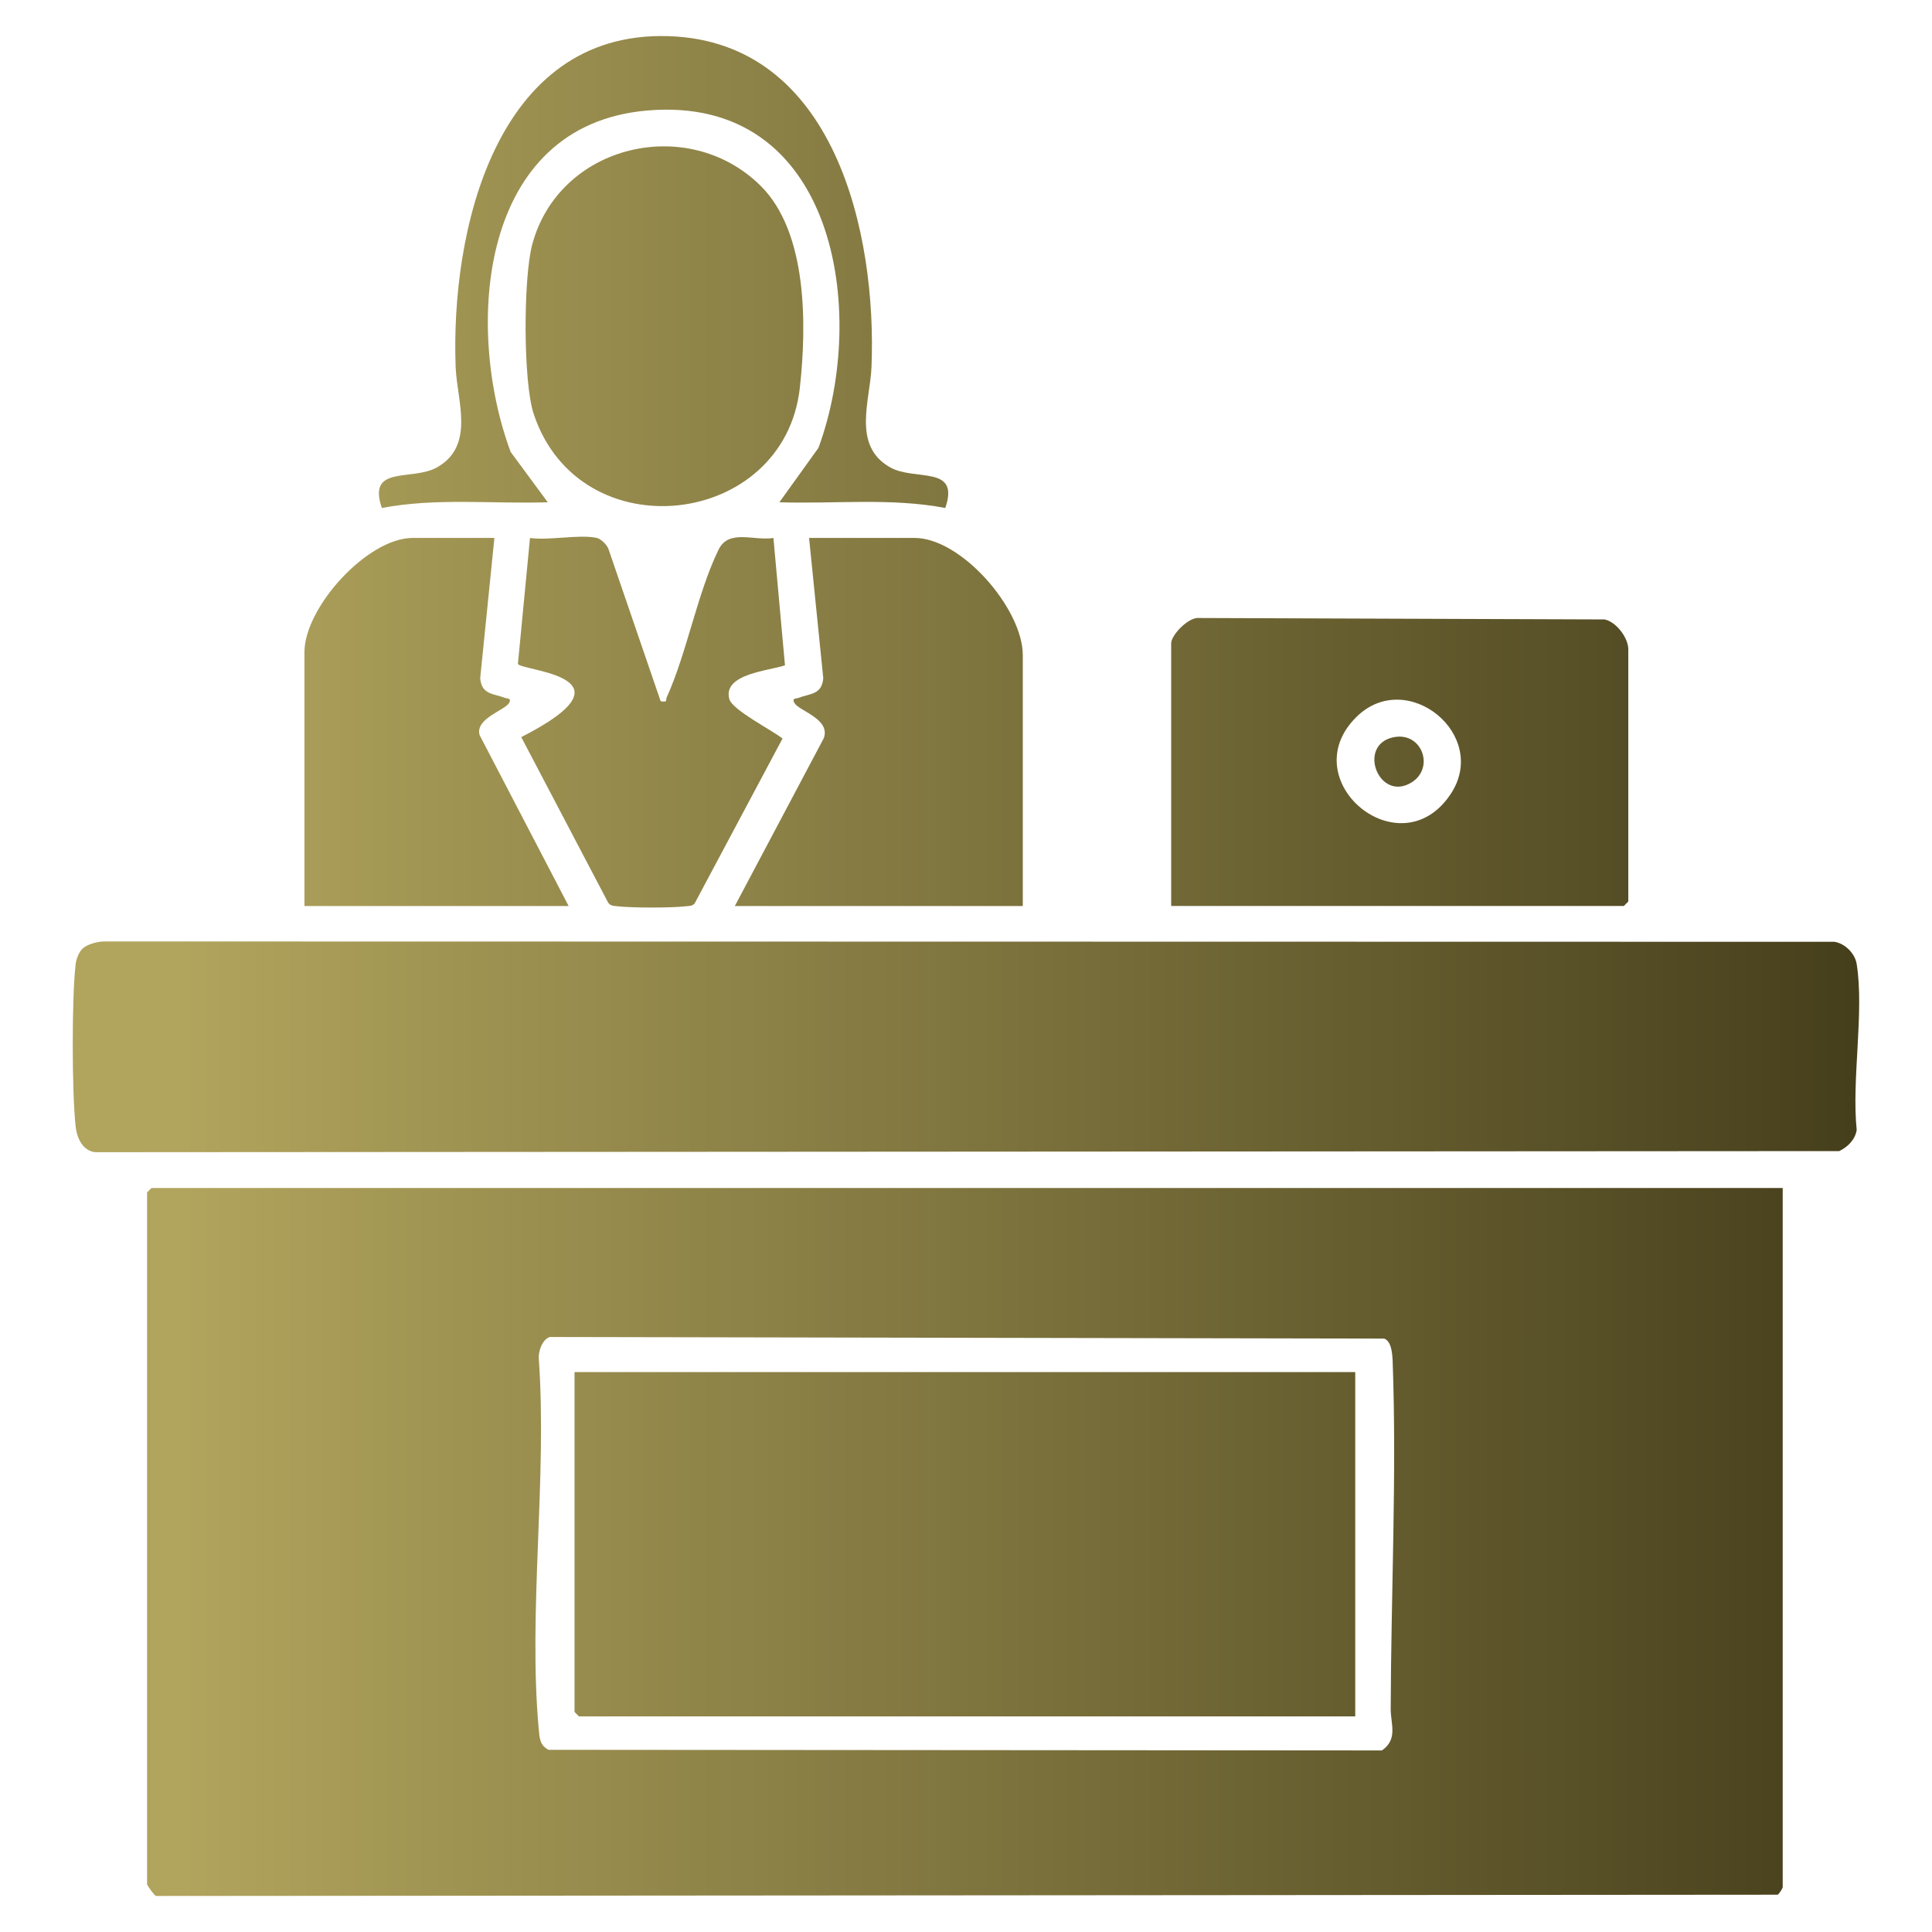 <?xml version="1.0" encoding="iso-8859-1"?>
<!-- Generator: Adobe Illustrator 29.6.1, SVG Export Plug-In . SVG Version: 9.03 Build 0)  -->
<svg version="1.1" id="Layer_1" xmlns="http://www.w3.org/2000/svg" xmlns:xlink="http://www.w3.org/1999/xlink" x="0px" y="0px"
	 viewBox="0 0 40 40" style="enable-background:new 0 0 40 40;" xml:space="preserve">
<g>
	<linearGradient id="SVGID_1_" gradientUnits="userSpaceOnUse" x1="3.768" y1="31.925" x2="38.716" y2="31.925">
		<stop  offset="0" style="stop-color:#B1A45D"/>
		<stop  offset="1" style="stop-color:#453E1B"/>
	</linearGradient>
	<path style="fill:url(#SVGID_1_);" d="M36.909,24.596V39.07c0,0.024-0.072,0.138-0.103,0.158L3.229,39.254
		c-0.043-0.021-0.184-0.219-0.184-0.246v-14.32l0.092-0.092H36.909z M11.385,27.681c-0.157,0.047-0.241,0.295-0.23,0.446
		c0.176,2.474-0.224,5.25,0,7.688c0.016,0.176,0.025,0.323,0.202,0.413l17.254,0.013c0.336-0.232,0.182-0.547,0.182-0.856
		c0.006-2.344,0.126-4.865,0.041-7.183c-0.006-0.157-0.019-0.429-0.175-0.488L11.385,27.681z"/>
	
		<linearGradient id="SVGID_00000167363563778196829940000004213173322335170957_" gradientUnits="userSpaceOnUse" x1="3.768" y1="21.673" x2="38.716" y2="21.673">
		<stop  offset="0" style="stop-color:#B1A45D"/>
		<stop  offset="1" style="stop-color:#453E1B"/>
	</linearGradient>
	<path style="fill:url(#SVGID_00000167363563778196829940000004213173322335170957_);" d="M1.712,19.638
		c0.098-0.09,0.303-0.144,0.438-0.146l35.83,0.007c0.22,0.035,0.426,0.24,0.461,0.461c0.158,1.003-0.108,2.39,0,3.435
		c-0.032,0.202-0.188,0.354-0.362,0.437L1.973,23.855c-0.256-0.026-0.377-0.286-0.405-0.517c-0.081-0.68-0.084-2.706-0.001-3.384
		C1.58,19.85,1.637,19.707,1.712,19.638z"/>
	
		<linearGradient id="SVGID_00000153699136799691249770000012387249308688169402_" gradientUnits="userSpaceOnUse" x1="3.768" y1="15.775" x2="38.716" y2="15.775">
		<stop  offset="0" style="stop-color:#B1A45D"/>
		<stop  offset="1" style="stop-color:#453E1B"/>
	</linearGradient>
	<path style="fill:url(#SVGID_00000153699136799691249770000012387249308688169402_);" d="M24.248,18.758v-5.439
		c0-0.175,0.367-0.554,0.582-0.524l8.392,0.03c0.244,0.051,0.49,0.383,0.49,0.616v5.224l-0.092,0.092H24.248z M28.081,14.846
		c-1.316,1.305,0.894,3.158,1.945,1.607C30.861,15.221,29.127,13.808,28.081,14.846z"/>
	
		<linearGradient id="SVGID_00000156547433414046993330000015302146056219431851_" gradientUnits="userSpaceOnUse" x1="3.768" y1="6.754" x2="38.716" y2="6.754">
		<stop  offset="0" style="stop-color:#B1A45D"/>
		<stop  offset="1" style="stop-color:#453E1B"/>
	</linearGradient>
	<path style="fill:url(#SVGID_00000156547433414046993330000015302146056219431851_);" d="M15.746,3.845
		c0.975,0.963,0.957,2.89,0.814,4.182c-0.322,2.91-4.56,3.4-5.51,0.545c-0.222-0.667-0.215-2.819-0.032-3.506
		C11.57,2.993,14.238,2.355,15.746,3.845z"/>
	
		<linearGradient id="SVGID_00000171721248402436526050000000047721061839369888_" gradientUnits="userSpaceOnUse" x1="3.768" y1="14.947" x2="38.716" y2="14.947">
		<stop  offset="0" style="stop-color:#B1A45D"/>
		<stop  offset="1" style="stop-color:#453E1B"/>
	</linearGradient>
	<path style="fill:url(#SVGID_00000171721248402436526050000000047721061839369888_);" d="M21.175,18.758h-5.961l1.843-3.477
		c0.141-0.403-0.525-0.561-0.613-0.733c-0.051-0.1,0.044-0.082,0.085-0.098c0.239-0.094,0.486-0.061,0.516-0.408l-0.294-2.905h2.182
		c0.973,0,2.243,1.471,2.243,2.428V18.758z"/>
	
		<linearGradient id="SVGID_00000075861992163080973780000003312120826466141100_" gradientUnits="userSpaceOnUse" x1="3.768" y1="14.947" x2="38.716" y2="14.947">
		<stop  offset="0" style="stop-color:#B1A45D"/>
		<stop  offset="1" style="stop-color:#453E1B"/>
	</linearGradient>
	<path style="fill:url(#SVGID_00000075861992163080973780000003312120826466141100_);" d="M10.236,11.137l-0.294,2.905
		c0.03,0.347,0.277,0.314,0.516,0.408c0.041,0.016,0.135-0.002,0.085,0.098c-0.082,0.16-0.707,0.321-0.614,0.67l1.844,3.54h-5.47
		v-5.255c0-0.926,1.302-2.366,2.243-2.366H10.236z"/>
	
		<linearGradient id="SVGID_00000003807553647105424850000010906634259924035213_" gradientUnits="userSpaceOnUse" x1="3.768" y1="14.95" x2="38.716" y2="14.95">
		<stop  offset="0" style="stop-color:#B1A45D"/>
		<stop  offset="1" style="stop-color:#453E1B"/>
	</linearGradient>
	<path style="fill:url(#SVGID_00000003807553647105424850000010906634259924035213_);" d="M12.356,11.137
		c0.087,0.019,0.22,0.149,0.247,0.245l1.075,3.136c0.157,0.025,0.095-0.014,0.128-0.086c0.417-0.921,0.627-2.137,1.069-3.048
		c0.213-0.44,0.729-0.18,1.138-0.246l0.239,2.637c-0.323,0.112-1.296,0.175-1.152,0.699c0.063,0.229,0.891,0.646,1.101,0.817
		l-1.816,3.408c-0.047,0.063-0.114,0.056-0.182,0.064c-0.3,0.036-1.119,0.035-1.421,0c-0.089-0.01-0.161-0.006-0.205-0.102
		l-1.785-3.4c2.502-1.275-0.027-1.367-0.069-1.517l0.25-2.606C11.372,11.195,11.988,11.058,12.356,11.137z"/>
	
		<linearGradient id="SVGID_00000106123043604506864780000010920248581968979596_" gradientUnits="userSpaceOnUse" x1="3.768" y1="5.631" x2="38.716" y2="5.631">
		<stop  offset="0" style="stop-color:#B1A45D"/>
		<stop  offset="1" style="stop-color:#453E1B"/>
	</linearGradient>
	<path style="fill:url(#SVGID_00000106123043604506864780000010920248581968979596_);" d="M19.571,10.517
		c-1.128-0.215-2.29-0.081-3.435-0.118l0.809-1.126c1.041-2.823,0.35-7.319-3.544-6.985c-3.493,0.299-3.787,4.488-2.829,7.068
		l0.769,1.043c-1.145,0.037-2.307-0.097-3.435,0.118C7.597,9.619,8.534,9.968,9.05,9.675c0.792-0.45,0.411-1.382,0.384-2.069
		c-0.108-2.796,0.816-6.965,4.399-6.858c3.45,0.104,4.325,4.087,4.21,6.858c-0.029,0.688-0.406,1.62,0.384,2.069
		C18.944,9.968,19.88,9.619,19.571,10.517z"/>
	
		<linearGradient id="SVGID_00000111877386317804474060000011810372946529954492_" gradientUnits="userSpaceOnUse" x1="3.768" y1="31.971" x2="38.716" y2="31.971">
		<stop  offset="0" style="stop-color:#B1A45D"/>
		<stop  offset="1" style="stop-color:#453E1B"/>
	</linearGradient>
	<polygon style="fill:url(#SVGID_00000111877386317804474060000011810372946529954492_);" points="28.059,28.407 28.059,35.536 
		11.987,35.536 11.895,35.444 11.895,28.407 	"/>
	
		<linearGradient id="SVGID_00000057869185130159719060000017876581759563227287_" gradientUnits="userSpaceOnUse" x1="3.768" y1="15.769" x2="38.716" y2="15.769">
		<stop  offset="0" style="stop-color:#B1A45D"/>
		<stop  offset="1" style="stop-color:#453E1B"/>
	</linearGradient>
	<path style="fill:url(#SVGID_00000057869185130159719060000017876581759563227287_);" d="M28.841,15.266
		c0.6-0.132,0.872,0.636,0.381,0.935C28.55,16.612,28.091,15.431,28.841,15.266z"/>
</g>
</svg>
